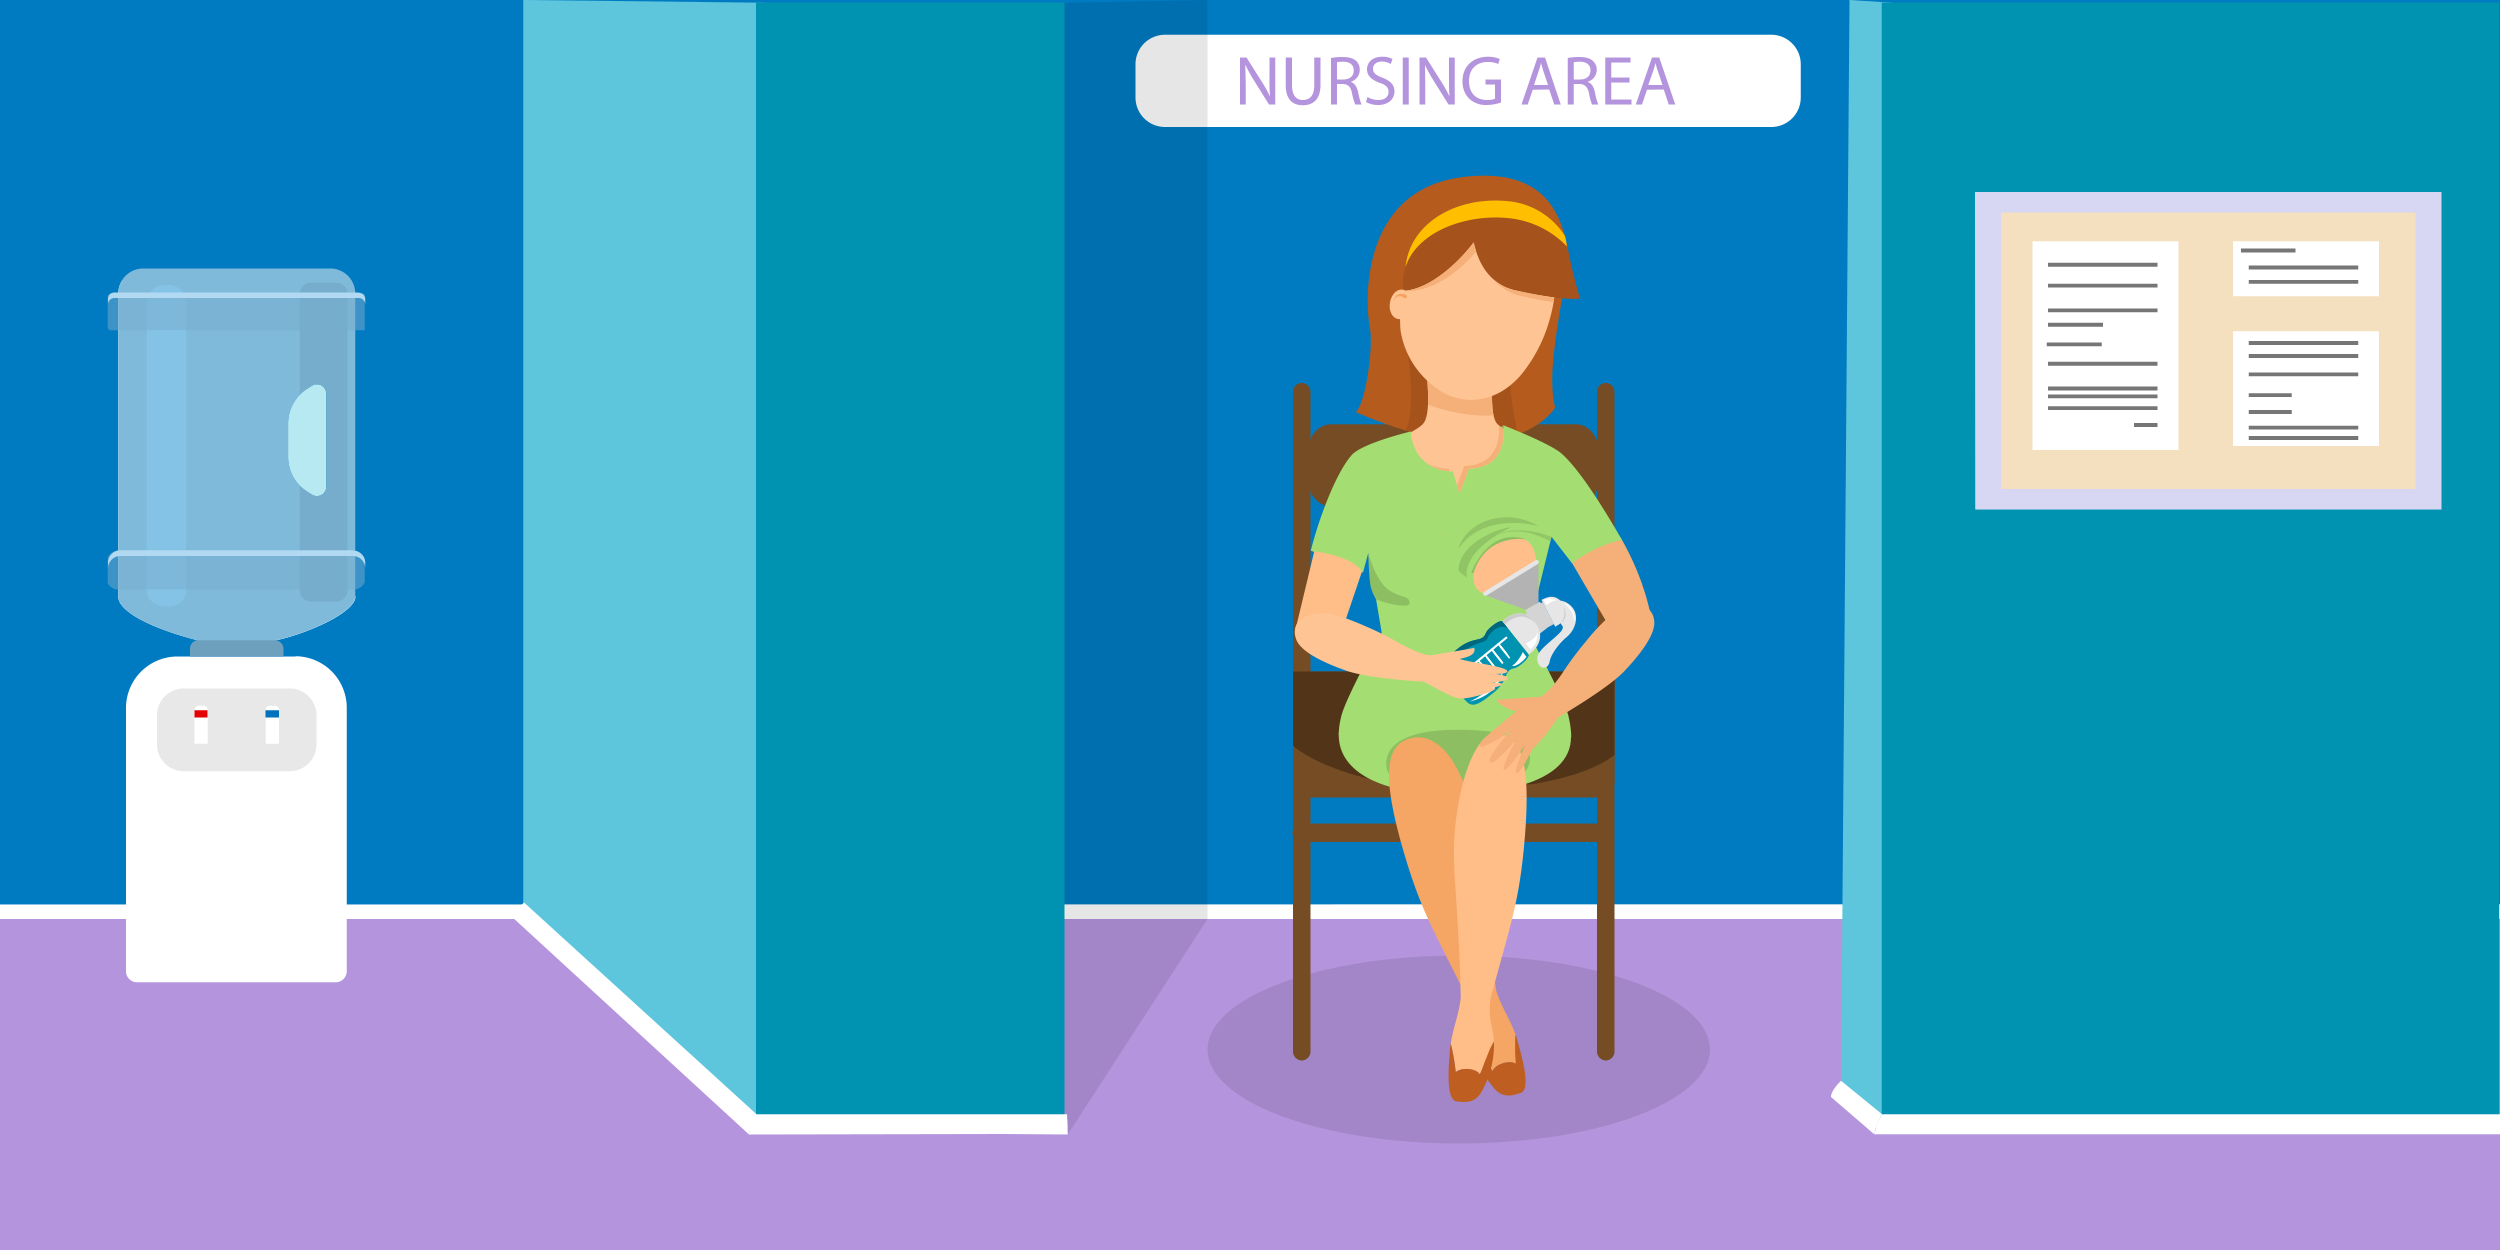 <svg xmlns="http://www.w3.org/2000/svg" viewBox="0 0 1000 500"><defs><clipPath id="a"><path fill="none" d="M43.1 117.4h102.8v14.7H43.1v-15.6.9z"/></clipPath><clipPath id="b"><path fill="none" d="M43.1 220.2h102.8v15.6H43.1z"/></clipPath></defs><title>Breastfeeding Accommodations at Work</title><path fill="#007bc2" d="M1000 0H0v500h1000z"/><path fill="#fff" d="M720.3 39a11.8 11.8 0 0 1-11.8 11.8H466A11.8 11.8 0 0 1 454.2 39V25.7a11.8 11.8 0 0 1 11.9-11.8h242.4a11.8 11.8 0 0 1 11.8 11.8z"/><path fill="#b495dd" d="M0 500h1000V367.6H0z"/><ellipse cx="583.5" cy="419.8" opacity=".1" rx="100.5" ry="37.6"/><path fill="#fff" d="M0 361.8v5.8h1000v-5.9z"/><path fill="#5ec6dc" d="M736.4 436.6l16.2 13.6 4.2-449.1-17-1.1-3.4 436.6zM209.3 0v367l93.1 83.2 4.2-449.1L209.3 0z"/><path fill="#0093b1" d="M752.6 450.2h247.1V1h-247v449z"/><path fill="#fff" d="M752.8 445.7l-2 3.6-1 4.4H1000v-8z"/><path fill="#fff" d="M732.4 438.8l17.4 15s-.1-1.2 1.2-4.5c1.4-3.2 1.8-3.6 1.8-3.6l-16.4-13.4c-4.4 4.3-4 6.5-4 6.5"/><path d="M427.1 453.8l55.9-86.2V0l-57.2 1.1H302.4l.2 444.6 124.5 8.1z" opacity=".1"/><path fill="#0093b1" d="M302.4 450.2h123.4V1H302.4v449z"/><path fill="#fff" d="M205.6 367.5l94 86.3s-.1-1.2 1.2-4.5c1.4-3.2 1.8-3.6 1.8-3.6l-93-84.7c-4.5 4.3-4 6.5-4 6.5"/><path fill="#fff" d="M427.1 453.8l-.1-4.5-.2-3.6H300.9l-.9 3.6-.4 4.5 102.3-.2 25.2.2z"/><path fill="#b495dd" d="M496 41.8V23h2.6l6 9.5a53.5 53.5 0 0 1 3.4 6.1 81 81 0 0 1-.2-7.7V23h2.3v18.8h-2.5l-6-9.6a60.6 60.6 0 0 1-3.4-6.2h-.1l.2 7.8v8zM516.8 23v11c0 4.3 1.8 6 4.3 6 2.8 0 4.6-1.7 4.6-6V23h2.5v11c0 5.8-3 8.1-7.1 8.1-3.9 0-6.8-2.2-6.8-8V23zM534.8 31.8h2.5c2.6 0 4.2-1.4 4.2-3.6 0-2.4-1.7-3.5-4.3-3.5a10.1 10.1 0 0 0-2.4.2zm-2.4-8.6a25.4 25.4 0 0 1 4.6-.4c2.6 0 4.3.5 5.5 1.6a4.7 4.7 0 0 1 1.4 3.5 5 5 0 0 1-3.5 4.8v.1c1.4.5 2.3 1.8 2.8 3.8a29.8 29.8 0 0 0 1.4 5.2h-2.5a24.3 24.3 0 0 1-1.3-4.5c-.5-2.6-1.5-3.6-3.7-3.7h-2.3v8.2h-2.4zM547 38.8a8.6 8.6 0 0 0 4.4 1.2c2.5 0 4-1.3 4-3.2s-1-2.8-3.6-3.7c-3-1.1-5-2.7-5-5.4 0-2.9 2.4-5 6-5a8.4 8.4 0 0 1 4.2.9l-.7 2a7.3 7.3 0 0 0-3.5-1c-2.6 0-3.6 1.6-3.6 2.9 0 1.7 1.2 2.6 3.8 3.6 3.1 1.2 4.8 2.8 4.8 5.5s-2.1 5.4-6.6 5.4a9.7 9.7 0 0 1-4.8-1.2l.6-2zM563.5 41.8h-2.4V23h2.4zM567.8 41.8V23h2.6l6 9.5a52 52 0 0 1 3.4 6.1c-.2-2.5-.2-4.8-.2-7.7V23h2.3v18.8h-2.5l-6-9.6A60.5 60.5 0 0 1 570 26l.1 7.8v8zM600.4 41a17.5 17.5 0 0 1-5.8 1 9.6 9.6 0 0 1-7-2.6 9.6 9.6 0 0 1-2.6-7c0-5.6 3.9-9.7 10.2-9.7a11.7 11.7 0 0 1 4.7.9l-.6 2a9.8 9.8 0 0 0-4.2-.8c-4.5 0-7.5 2.8-7.5 7.6s2.8 7.6 7.2 7.6a8 8 0 0 0 3.2-.5v-5.7h-3.8v-2h6.2v9zM619.2 34l-1.8-5.4-1-3.4a36 36 0 0 1-1 3.4l-1.8 5.4zm-6.1 1.9l-2 5.9h-2.5L615 23h3l6.3 18.8h-2.6l-2-6zM629.5 31.8h2.5c2.6 0 4.2-1.4 4.2-3.6 0-2.4-1.7-3.5-4.3-3.5a10.2 10.2 0 0 0-2.4.2zm-2.4-8.6a25.3 25.3 0 0 1 4.6-.4c2.6 0 4.3.5 5.5 1.6a4.7 4.7 0 0 1 1.5 3.5 5 5 0 0 1-3.6 4.8v.1c1.5.5 2.3 1.8 2.8 3.8a29.8 29.8 0 0 0 1.4 5.2h-2.5a24 24 0 0 1-1.2-4.5c-.6-2.6-1.6-3.6-3.8-3.7h-2.3v8.2h-2.4zM651.8 33h-7.3v6.8h8.1v2h-10.5V23h10.1v2h-7.7v6h7.3v2zM665 34l-1.8-5.4c-.5-1.2-.7-2.4-1-3.4a36 36 0 0 1-1 3.4l-1.9 5.4zm-6.2 1.9l-2 5.9h-2.5l6.5-18.8h2.9l6.4 18.8h-2.6l-2-6z"/><path fill="#fff" d="M142 238.5H48.8V112.3a10 10 0 0 0-1.5 5v121.3c0 6.5 15.2 13.3 31.7 17.5h31.6c13.4-3 31.6-11.3 31.6-17.5v-.1z"/><path fill="#b6e9f2" d="M126.8 153.7a3.6 3.6 0 0 0-2 .5l-1.6 1a16.5 16.5 0 0 0-8 14.2v13.4a16.6 16.6 0 0 0 8 14.2l1.6 1a3.8 3.8 0 0 0 5.7-3.2v-37.4a3.8 3.8 0 0 0-3.7-3.7z"/><path fill="#fff" d="M118.3 262.6H71a20.6 20.6 0 0 0-20.6 20.6v105.3a4.4 4.4 0 0 0 4.4 4.4h79.5a4.4 4.4 0 0 0 4.4-4.4V283.1a20.6 20.6 0 0 0-20.6-20.6"/><path fill="#e8e8e8" d="M115.9 308.5H73.4a10.7 10.7 0 0 1-10.6-10.7v-11.7a10.7 10.7 0 0 1 10.6-10.7H116a10.7 10.7 0 0 1 10.6 10.7v11.7a10.7 10.7 0 0 1-10.6 10.7"/><path fill="#fff" d="M83 297.5h-5.2V284a1.7 1.7 0 0 1 1.7-1.7h1.8a1.7 1.7 0 0 1 1.8 1.7v13.5z"/><path fill="#e30000" d="M83 287h-5.2v-2.9H83z"/><path fill="#fff" d="M106.2 297.5h5.4V284a1.7 1.7 0 0 0-1.8-1.7H108a1.7 1.7 0 0 0-1.7 1.7v13.5z"/><path fill="#0071bc" d="M106.2 287h5.4v-2.9h-5.4z"/><path fill="#6da0bd" d="M109.9 256H79.5a3.5 3.5 0 0 0-3.5 3.6v3h37.4v-3a3.5 3.5 0 0 0-3.5-3.5"/><path fill="#7fbadb" d="M130.6 194.7a3.8 3.8 0 0 1-5.7 3.2l-1.6-1a16.6 16.6 0 0 1-8-14.2v-13.4a16.6 16.6 0 0 1 8-14l1.5-1a3.8 3.8 0 0 1 5.8 3.1v37.3zm1.5-87.3H57.3a10 10 0 0 0-10 10v121.2c0 6.5 15.2 13.3 31.6 17.5h31.6c13.4-3 31.6-11.3 31.6-17.5V117.4a10 10 0 0 0-10-10"/><path fill="#85c3e6" d="M67.8 242.5h-2.4a6.7 6.7 0 0 1-6.7-6.7v-115a6.8 6.8 0 0 1 6.7-6.7h2.4a6.8 6.8 0 0 1 6.7 6.7v115a6.7 6.7 0 0 1-6.8 6.8"/><path fill="#76adcc" d="M134.6 113.1h-10.3a4.4 4.4 0 0 0-4.4 4.4v40.4a16.9 16.9 0 0 1 3.4-2.7l1.6-1a3.8 3.8 0 0 1 5.7 3.2v37.3a3.8 3.8 0 0 1-5.7 3.2l-1.6-1a18.4 18.4 0 0 1-3.4-2.7v42a4.4 4.4 0 0 0 4.4 4.4h10.3a4.4 4.4 0 0 0 4.4-4.4V117.5a4.4 4.4 0 0 0-4.4-4.4"/><g clip-path="url(#a)"><path fill="#76adcc" d="M143.5 132.7H45.7a3 3 0 0 1-3-3v-10a3.1 3.1 0 0 1 3-2.9h97.8a3.1 3.1 0 0 1 3 3V130a3.1 3.1 0 0 1-3 3" opacity=".5"/></g><g clip-path="url(#b)"><path fill="#76adcc" d="M141.5 235.8h-94a4.8 4.8 0 0 1-5-5v-5.9a5.1 5.1 0 0 1 5-4.7h94a5.1 5.1 0 0 1 4.7 5v5.9a4.7 4.7 0 0 1-5 4.7" opacity=".5"/></g><path fill="#b1daf2" d="M143.5 117H45.9a2.6 2.6 0 0 0-2.7 2.7v2.2a2.6 2.6 0 0 1 2.6-2.7h97.7a2.7 2.7 0 0 1 2.6 2.7v-2.2a2.6 2.6 0 0 0-2.6-2.6m-2.3 103h-93a5 5 0 0 0-5 5v2.3a5 5 0 0 1 5-5h93a5 5 0 0 1 4.9 5v-2.2a5 5 0 0 0-5-5"/><path fill="#754c24" d="M639.4 192.2c0 5.7-4 10.4-9.1 10.4h-97.8c-5 0-9.2-4.7-9.2-10.4v-12c0-5.8 4.1-10.5 9.2-10.5h97.8c5 0 9.1 4.7 9.1 10.4z"/><path fill="#754c24" d="M642.3 424.2a3.6 3.6 0 0 1-3.5-3.7V156.7a3.5 3.5 0 1 1 7 0v263.8a3.6 3.6 0 0 1-3.5 3.7"/><path fill="#754c24" d="M640.4 336.8H520.7a3.7 3.7 0 0 1 0-7.4h119.7a3.7 3.7 0 0 1 0 7.4M641.7 319H521.5a3.7 3.7 0 0 1 0-7.3h120.2a3.7 3.7 0 0 1 0 7.3"/><path fill="#754c24" d="M520.7 424.2a3.6 3.6 0 0 1-3.5-3.7V156.7a3.5 3.5 0 1 1 7 0v263.8a3.6 3.6 0 0 1-3.5 3.7"/><path fill="#754c24" d="M645.8 313.8H517.2v-45.2h128.6z"/><path fill="#523519" d="M517.2 298.3c7.2 6.3 22.8 12.3 40.6 15.4h55c14.8-2.4 27-6.7 33-11.8v-33.3H517.2z"/><path fill="#b55b1e" d="M624.6 120.6s-3.8 20.8-3.7 31.1c0 8.3 1.2 11.3 1.2 11.3s-17 29.2-79.9 1.8c3.5-1.6 7.6-25.8 5.6-34.7-1.3-6.1-5.4-54 37.4-59.3 31.8-3.9 37.6 14.3 40.2 21.6.5 1.5 1 4 1.5 6.2 1.3 5.7-1.3 15.2-2.3 22"/><path fill="#a6531b" d="M608.4 124.4h-48.2s8 36 2 47.7c21.2 6.2 35.6 4.9 44.9 1.6-3.2-15.1-6.4-39 1.2-49.3"/><path fill="#8dbf62" d="M524.4 220.3s19.7 9 20.8 8.7c-.5-2-5.7-6.7-6.8-7.2s-12.5-2.4-14-1.5"/><path fill="#ffbd87" d="M526 219.3l-8 33.3 16.3 7L545 228c-3.8-6-13.7-8-19-8.7"/><path fill="#8dbf62" d="M601.3 170.2L599 172l3.1 2.7z"/><path fill="#ffc494" d="M598.4 168.9c-1.4-2.4-1.7-7.2-1.6-12.2l.3-5c.5-5.8 1.1-5.5 1.1-5.5h-28.7s1-.3 1.4 5.5l.3 5c.2 5-.1 9.9-1.5 12.2-2 3.3-13.6 7.8-13.6 7.8s9.6 20.2 27.9 21.7c18.3-1.5 27.7-22 27.7-22s-11.3-4.2-13.3-7.5"/><path fill="#f5af78" d="M585.7 186.4l-2.9 7.9 1 3.4 3.8-10.2c13.6-.3 14.1-11.8 13.9-16a17 17 0 0 1-1.9-1.2c.3 3.8 0 15.8-13.9 16.1M661 250.7s-1.4-15.9-12.6-35.4a61 61 0 0 0-21 7.5l21.4 36.6z"/><path fill="#a4de72" d="M627.5 287c-1.2-7-16.3-34-16.3-34l9.4-38.3 8.2 10.6c3.3-2.6 12.3-8 20-9.3-8.3-14.4-17.4-28.6-24.2-34.6-4.9-4.2-23.3-11.3-23.3-11.3s2.9 17-13.7 17.4l-3.8 10.1-2.6-9c-16.6-.5-16.9-16-16.9-16s-19.3 4.6-23.6 9.4c-5.7 6.4-12.5 23-16.4 38.3l1.5.2c5.5.8 15.3 2.9 19 8a4.6 4.6 0 0 1 .4.5l2.1-7.8 3.1 18.4 2.3 13.5s-15 26.9-16.3 33.9a29 29 0 0 0-.9 7l93 .8a36.8 36.8 0 0 0-1-7.8"/><path fill="#8dbf62" d="M563.8 241.2c.2 2.3-8.5.5-13.4-1.5a18 18 0 0 1-2.1-5c-.7-3-1-13.4-1-13.4.2.6 3.2 11.5 8.4 14.8 5.3 3.4 7.9 2 8.1 5"/><path fill="#f5af78" d="M579.7 188.5l-.3-1a19.2 19.2 0 0 1-8.3-2 17.4 17.4 0 0 0 8.6 3M597.4 166a26.1 26.1 0 0 1-.4-3 57.1 57.1 0 0 1-.2-6.3l.2-2.4c-7-2-16.7-5-26-2.2l.2 4.6v5.2c6.7 2.4 17 5 26.2 4.2"/><path fill="#ffc494" d="M563 110.7a52.7 52.7 0 0 0-2.8 21.4 34.9 34.9 0 0 0 19.6 26.2c10.6 4 21.2.5 28.9-8.7a60.5 60.5 0 0 0 10.7-20.2c7.4-24-1-40.3-16-45.3s-33 2.6-40.5 26.6"/><path fill="#a6521d" d="M627 98.6c-8-10-22.4-14.9-22.4-14.9l-17.4-.7s-10.3 4.3-17.6 11.3c-5.1 5-10 15.6-8 22 12.5-1 23.6-13.7 27.9-19.4 1.6 7.7 6 17 17 19.3 19.6 4.4 25.5 3.2 25.5 3.2a189 189 0 0 1-5-20.8"/><path fill="#f5af78" d="M621.4 120.8l.3-1.8c-3.8-.5-8.8-1.3-15.3-2.7a20.1 20.1 0 0 1-9.1-4.6 19.9 19.9 0 0 0 11.2 6.7c5.3 1.2 9.5 2 13 2.4M589.5 97c-4.1 5.4-15.3 17.5-27.1 19.4 11.9.4 23.1-9.7 28-15.8a37.2 37.2 0 0 1-1-3.6"/><path fill="#ffbf00" d="M626 94.4a30.3 30.3 0 0 0-21.6-13.8C583 78 564 89 562.2 106.8c4.7-14.3 24.5-21.4 41.6-19.5a37.5 37.5 0 0 1 23 11.3c-.5-2.7-.5-3.2-.8-4.2"/><path fill="#ffc494" d="M564.4 122.5c-.6 3.3-3 5.6-5.3 5.1s-3.7-3.4-3.1-6.7 2.9-5.5 5.2-5 3.8 3.4 3.2 6.6"/><path fill="#f5a362" d="M561.6 119.2a3.6 3.6 0 0 0-.6-.4 2.1 2.1 0 0 0-.3-.2 2.4 2.4 0 0 0-.4-.1 2 2 0 0 0-.4 0h-.2a2 2 0 0 0-.3 0 1.5 1.5 0 0 0-.4.1l-.4.3-.3.3-.3.4a1.6 1.6 0 0 0-.2.3v.2l-.2.3a2 2 0 0 0 0-.3l.1-.3a2.1 2.1 0 0 1 .1-.3l.2-.5.3-.4a5.2 5.2 0 0 1 .4-.5 2.4 2.4 0 0 1 .5-.3l.3-.1.3-.1a2.6 2.6 0 0 1 .6 0 2.5 2.5 0 0 1 .6 0 3.2 3.2 0 0 1 .5 0 5.7 5.7 0 0 1 .7.3 1 1 0 0 1 .2.1.7.7 0 0 1 .3 1 .7.7 0 0 1-.9.2h-.1z"/><path fill="#ffbe8a" d="M615 231.8c0 9.1-5.5 5.8-14.2 6.3 0 0-11.4 2.1-11.4-7s8.3-16.3 17-16.2c7.5.2 8.6 7.8 8.6 16.9"/><path fill="#93c766" d="M597.9 214c6-1.7 10.3-2 15.5-.3s6.3 2.7 6.3 2.7l.9-1.6s-11.8-5.5-22.7-.7"/><path fill="#8dbf62" d="M610.8 215.8s-16.1-3.1-21.4 13.4h-.9s6.4-18.9 22.3-13.4"/><path fill="#90c465" d="M604.3 211s-19 8.3-17.6 20c-1-1-3.4-2.2-3.3-3 .3-11 16.8-17.1 20.9-17"/><path fill="#90c465" d="M615.4 210.5c-7.3-2-23.7-3.4-32.1 9.1 3-10.8 18.9-17.1 32.1-9.1"/><path fill="#f5af78" d="M577.7 212.6v2a5.7 5.7 0 0 0 0-2"/><path fill="#a4de72" d="M628.4 294.8c0 16.4-23 22.8-49 22.8s-43.9-8.4-43.9-23.6c0-9.7 18.9-3.3 44.8-3.3s48.1-5.6 48.1 4"/><path fill="#8dbf62" d="M612 303.1c0 7.6-9.5 14.5-29.6 14.5s-27.9-4.8-27.9-12.3 8-13.4 28.2-13.4 29.3 3.7 29.3 11.2"/><path fill="#f5a564" d="M587 399.5c-13.4-27.3-18.7-34.9-26-60.4-8.6-30-6.3-40.9 2.6-43.6s19.8 3.8 27.1 34.1c3.6 15 1.4 29 7.9 67 2 6.3 5.6 11.5 7.6 17.2a83.2 83.2 0 0 0 .1 11.7c-2.6-1.7-8.4.3-9.2 2.9-2-2.2-4.9-8.4-8.1-11.8-1-6.3.7-9-2-17"/><path fill="#bf5e21" d="M606.4 425.5a83.2 83.2 0 0 1-.2-11.7l.6 1.8c1.6 6 6 20.2 1.4 21.6-2.3.7-6.6 2.5-10.2-1.5a38 38 0 0 1-8.9-18.2l-.1-1c3.2 3.5 6.2 9.7 8.1 11.9.8-2.6 6.6-4.6 9.3-2.9"/><path fill="#ffbd87" d="M596.2 399.5c7.8-29.4 11.5-37.9 13.7-64.2 2.6-31-1.7-41.1-10.8-42S583.2 314 581.8 334c-1 15.3 1.6 26.8 2.5 65.1-.7 6.6-3.2 12.4-4 18.4a83.8 83.8 0 0 1 2 11.4c2.3-2.2 8.4-1.4 9.6 1 1.4-2.6 3.1-9.3 5.6-13.3-.2-6.3-2.4-8.6-1.3-17"/><path fill="#f5af78" d="M612.9 299.8l2.6-2.7c2.5-2.5 7.9-10.2 7.9-10.2s19.5-11.3 26.2-18.3c6-6.3 13.2-15.2 12-20.8a6.7 6.7 0 0 0-1.8-3.8c-3.4-3.4-10.2-1.7-15 1.6a82 82 0 0 0-10.3 10.8 129.2 129.2 0 0 0-8.6 11.4c-6.2 9.6-9.7 10.9-9.7 10.9l-17.2 1.2c-.2 2 6 4.6 7.5 4.5-3 3-16 12.4-14.6 14s12.2-6 12.2-6-10 11.1-8 12.6c1.7 1.1 10.3-9 10.3-9s-6.1 11.2-4.8 12 8.4-10 8.4-10-4.7 10.7-3.4 11.3 6.3-9.5 6.3-9.5"/><path fill="#bf5e21" d="M582.3 428.9a83.8 83.8 0 0 0-2-11.5l-.3 1.9c-.4 6.1-2 20.9 2.8 21.3 2.4.2 6.8 1.1 9.6-3.5a38.3 38.3 0 0 0 5.2-19.7v-.8c-2.5 4-4.2 10.6-5.7 13.1-1.2-2.3-7.3-3-9.6-.8"/><path fill="#fff" d="M606 261l-3.3-4.3a.4.4 0 0 1 0-.5.4.4 0 0 1 .5 0l3.4 4.3a.4.4 0 0 1 0 .5.4.4 0 0 1-.6 0"/><path fill="#d4d4d4" d="M609.4 246.3l6 7.6 3.8-3 2.4-1.3-4.5-8.7-3.2 1.7z"/><path fill="#b3b3b3" d="M594.2 238.2l16.2 5.7 5-3v-15.8z"/><path fill="#d4d4d4" d="M610.3 244.8a.6.6 0 0 0 .8.2l5-3a.6.6 0 0 0 .2-.8.6.6 0 0 0-.9-.3l-5 3a.6.6 0 0 0-.1.8"/><path fill="#e6e6e6" d="M617.2 239.7c3-1.6 5.2-1.1 6.9.5a7.7 7.7 0 0 1 5.3 3.4c2 3 1 8.1-2.7 11.2s-6.5 7.5-6.8 9.7c-.6 3.6-4.7 3.6-5-1s12-10.5 10-13.2l-.7-1a9 9 0 0 1-1.5 1l-.6.4-5.5-10.7.6-.4"/><path fill="#0093b1" d="M611.5 261.8s.4 1.2-2.8 3.8-3.3 1.2-5 2.6-1.4 5-6.3 8.9-7.8 6.1-10.4 3.9a63 63 0 0 1-9.6-12.1c-1.6-3 1.1-5.7 6-9.6s8.2-3 9.8-4.4.4-1.7 3.6-4.4 4.2-2 4.2-2z"/><path fill="#00687e" d="M593.2 254.9c1.6-1.4.3-1.8 3.5-4.4s4.3-2 4.3-2l2.3 3s-2.5-2-5.7.6-2 3-3.2 4c-1.7 1.3-4.9 1-9.7 5s-6.3 7.7-4.7 10.7a19 19 0 0 0 2.5 4.3 53.8 53.8 0 0 1-5.2-7.3c-1.6-3 1.2-5.6 6-9.5s8.2-3 9.9-4.4"/><path fill="#e6e6e6" d="M601 248.5l.8-.7c4.8-4 9.2-2.6 12.1 1s3.3 8.4-1.5 12.3l-.8.7z"/><path fill="#ccc" d="M613.9 248.9l.3.4c-3-3-7-3.9-11.4-.3l-.8.7 9.6 12-10.6-13.2.8-.7c4.8-4 9.2-2.6 12.1 1"/><path fill="#fff" d="M603.3 263.1L600 259a.4.4 0 0 1 0-.5.4.4 0 0 1 .6 0l3.3 4.3a.4.4 0 0 1 0 .5.4.4 0 0 1-.5 0M600.6 265.3l-3.3-4.2a.4.4 0 0 1 0-.5.4.4 0 0 1 .5 0l3.4 4.2a.4.4 0 0 1 0 .6.4.4 0 0 1-.6 0M598 267.5l-3.4-4.2a.4.4 0 0 1 0-.5.4.4 0 0 1 .5 0l3.3 4.3a.4.4 0 0 1 0 .5.4.4 0 0 1-.5 0M595.2 269.7l-3.3-4.2a.4.4 0 0 1 0-.5.4.4 0 0 1 .6 0l3.3 4.3a.4.4 0 0 1 0 .5.4.4 0 0 1-.6 0M592.5 272l-3.3-4.3a.4.4 0 0 1 0-.5.4.4 0 0 1 .6 0l3.3 4.3a.4.4 0 0 1 0 .5.4.4 0 0 1-.6 0M589.8 274.1l-3.3-4.2a.4.4 0 0 1 0-.5.4.4 0 0 1 .6 0l3.3 4.3a.4.4 0 1 1-.6.4M582.2 271.6a.4.4 0 0 1 0-.5l20-16.3a.4.4 0 0 1 .6 0 .4.4 0 0 1 0 .6l-20 16.3a.4.4 0 0 1-.6 0"/><path fill="#fff" d="M602.5 262l-3.4-4.2a.4.4 0 0 1 0-.5.4.4 0 0 1 .6 0l3.3 4.2a.4.4 0 0 1 0 .6.4.4 0 0 1-.5-.1M599.8 264.2l-3.4-4.2a.4.4 0 0 1 .1-.5.4.4 0 0 1 .5 0l3.3 4.3a.4.4 0 0 1-.5.4M597 266.4l-3.2-4.2a.4.4 0 0 1 0-.5.4.4 0 0 1 .5 0l3.3 4.3a.4.4 0 1 1-.6.4M594.4 268.6l-3.3-4.2a.4.4 0 0 1 .5-.4l3.4 4.1a.4.4 0 0 1 0 .6.4.4 0 0 1-.6 0M591.7 270.8l-3.3-4.2a.4.4 0 0 1 0-.5.4.4 0 0 1 .5 0l3.4 4.3a.4.4 0 0 1 0 .5.4.4 0 0 1-.6 0M589 273l-3.3-4.2a.4.4 0 0 1 0-.5.4.4 0 0 1 .5 0l3.4 4.2a.4.4 0 0 1 0 .6.4.4 0 0 1-.6-.1M604.9 266.2c1.3-.4 4.1-4.5 4.2-5.5a10.1 10.1 0 0 0 1.5 2c-1.4 2-4.5 4.2-5.7 3.6M601.2 268.6s-1.4 9.3-13.3 12a29.2 29.2 0 0 0 13.3-12"/><path fill="#e6e6e6" d="M593.7 236.7a.9.9 0 0 0-.3 1.2.9.9 0 0 0 1.2.3l20.5-12.6a.9.9 0 0 0 .3-1.2.9.9 0 0 0-1.2-.3z"/><path fill="#fff" d="M614.9 252.8a7.1 7.1 0 0 1-2.7 6.9l-1.9-2.3s4.6-2 4.6-4.6M625.5 241.1a6.5 6.5 0 0 1 4.3 7.3c-.6-2.7-1-4.3-4.3-7.3"/><path fill="#ccc" d="M625.4 242.9a4.5 4.5 0 0 1-1.1 6.4c1.4-1.7 2-4.5 1-6.4"/><path fill="#fff" d="M623 240.2a5.6 5.6 0 0 0-5.5-.2l1 2s3.3-2.3 4.5-1.8"/><path fill="#ffc494" d="M584.9 279.4a10.4 10.4 0 0 1-2.8-.4c-3.3-1.1-12.4-6.3-12.4-6.3s-22.3-1.2-31.4-4.5c-8.2-2.9-18.6-7.5-20-13a7.5 7.5 0 0 1-.1-4.4c1.4-4.5 8.3-6.1 14-5.3 2 .3 7.7 2.2 14 5a123 123 0 0 1 12.7 6.3c10 5.7 13.5 5.3 13.5 5.3s16.8-2.7 17.3-3c1 3.4-4.4 4-5.8 4.5 4 1.4 19.4 3 19 5s-13.5.2-13.5.2 14.7.5 13.6 2.8c-.9 1.7-14 1.5-14 1.5s12.6-.7 11.8.7-14.1 2.8-14.1 2.8 12.2-2.3 11.3-1-9.7 3.7-13 3.8"/><path fill="#d7d7f4" d="M790 76.8h186.6v127H790.1z"/><path fill="#f4dfbe" d="M800.5 85h165.7v110.6H800.5z"/><path fill="#fff" d="M813 96.5h58.4V180H813zM893.2 96.5h58.4v22h-58.4v-22zM893.2 132.5h58.4v45.9h-58.4v-45.9z"/><path fill="#777676" d="M819.2 105.1H863v1.6h-43.8zM899.5 106.2h43.8v1.6h-43.8zM899.5 112h43.8v1.5h-43.8zM899.5 136.4h43.8v1.6h-43.8zM899.5 141.6h43.8v1.6h-43.8zM899.5 149h43.8v1.5h-43.8zM899.5 170.3h43.8v1.5h-43.8zM899.5 174.4h43.8v1.6h-43.8zM899.5 157.3h17.2v1.5h-17.2zM899.5 164h17.2v1.6h-17.2zM896.4 99.4h21.8v1.6h-21.8zM819.2 113.5H863v1.5h-43.8zM819.2 123.4H863v1.5h-43.8zM819.2 144.7H863v1.6h-43.8zM819.2 154.6H863v1.6h-43.8zM819.2 157.8H863v1.5h-43.8zM819.2 162.5H863v1.5h-43.8zM853.6 169.2h9.4v1.6h-9.4zM819.2 129.1h22v1.6h-22zM818.7 137h22v1.5h-22z"/></svg>